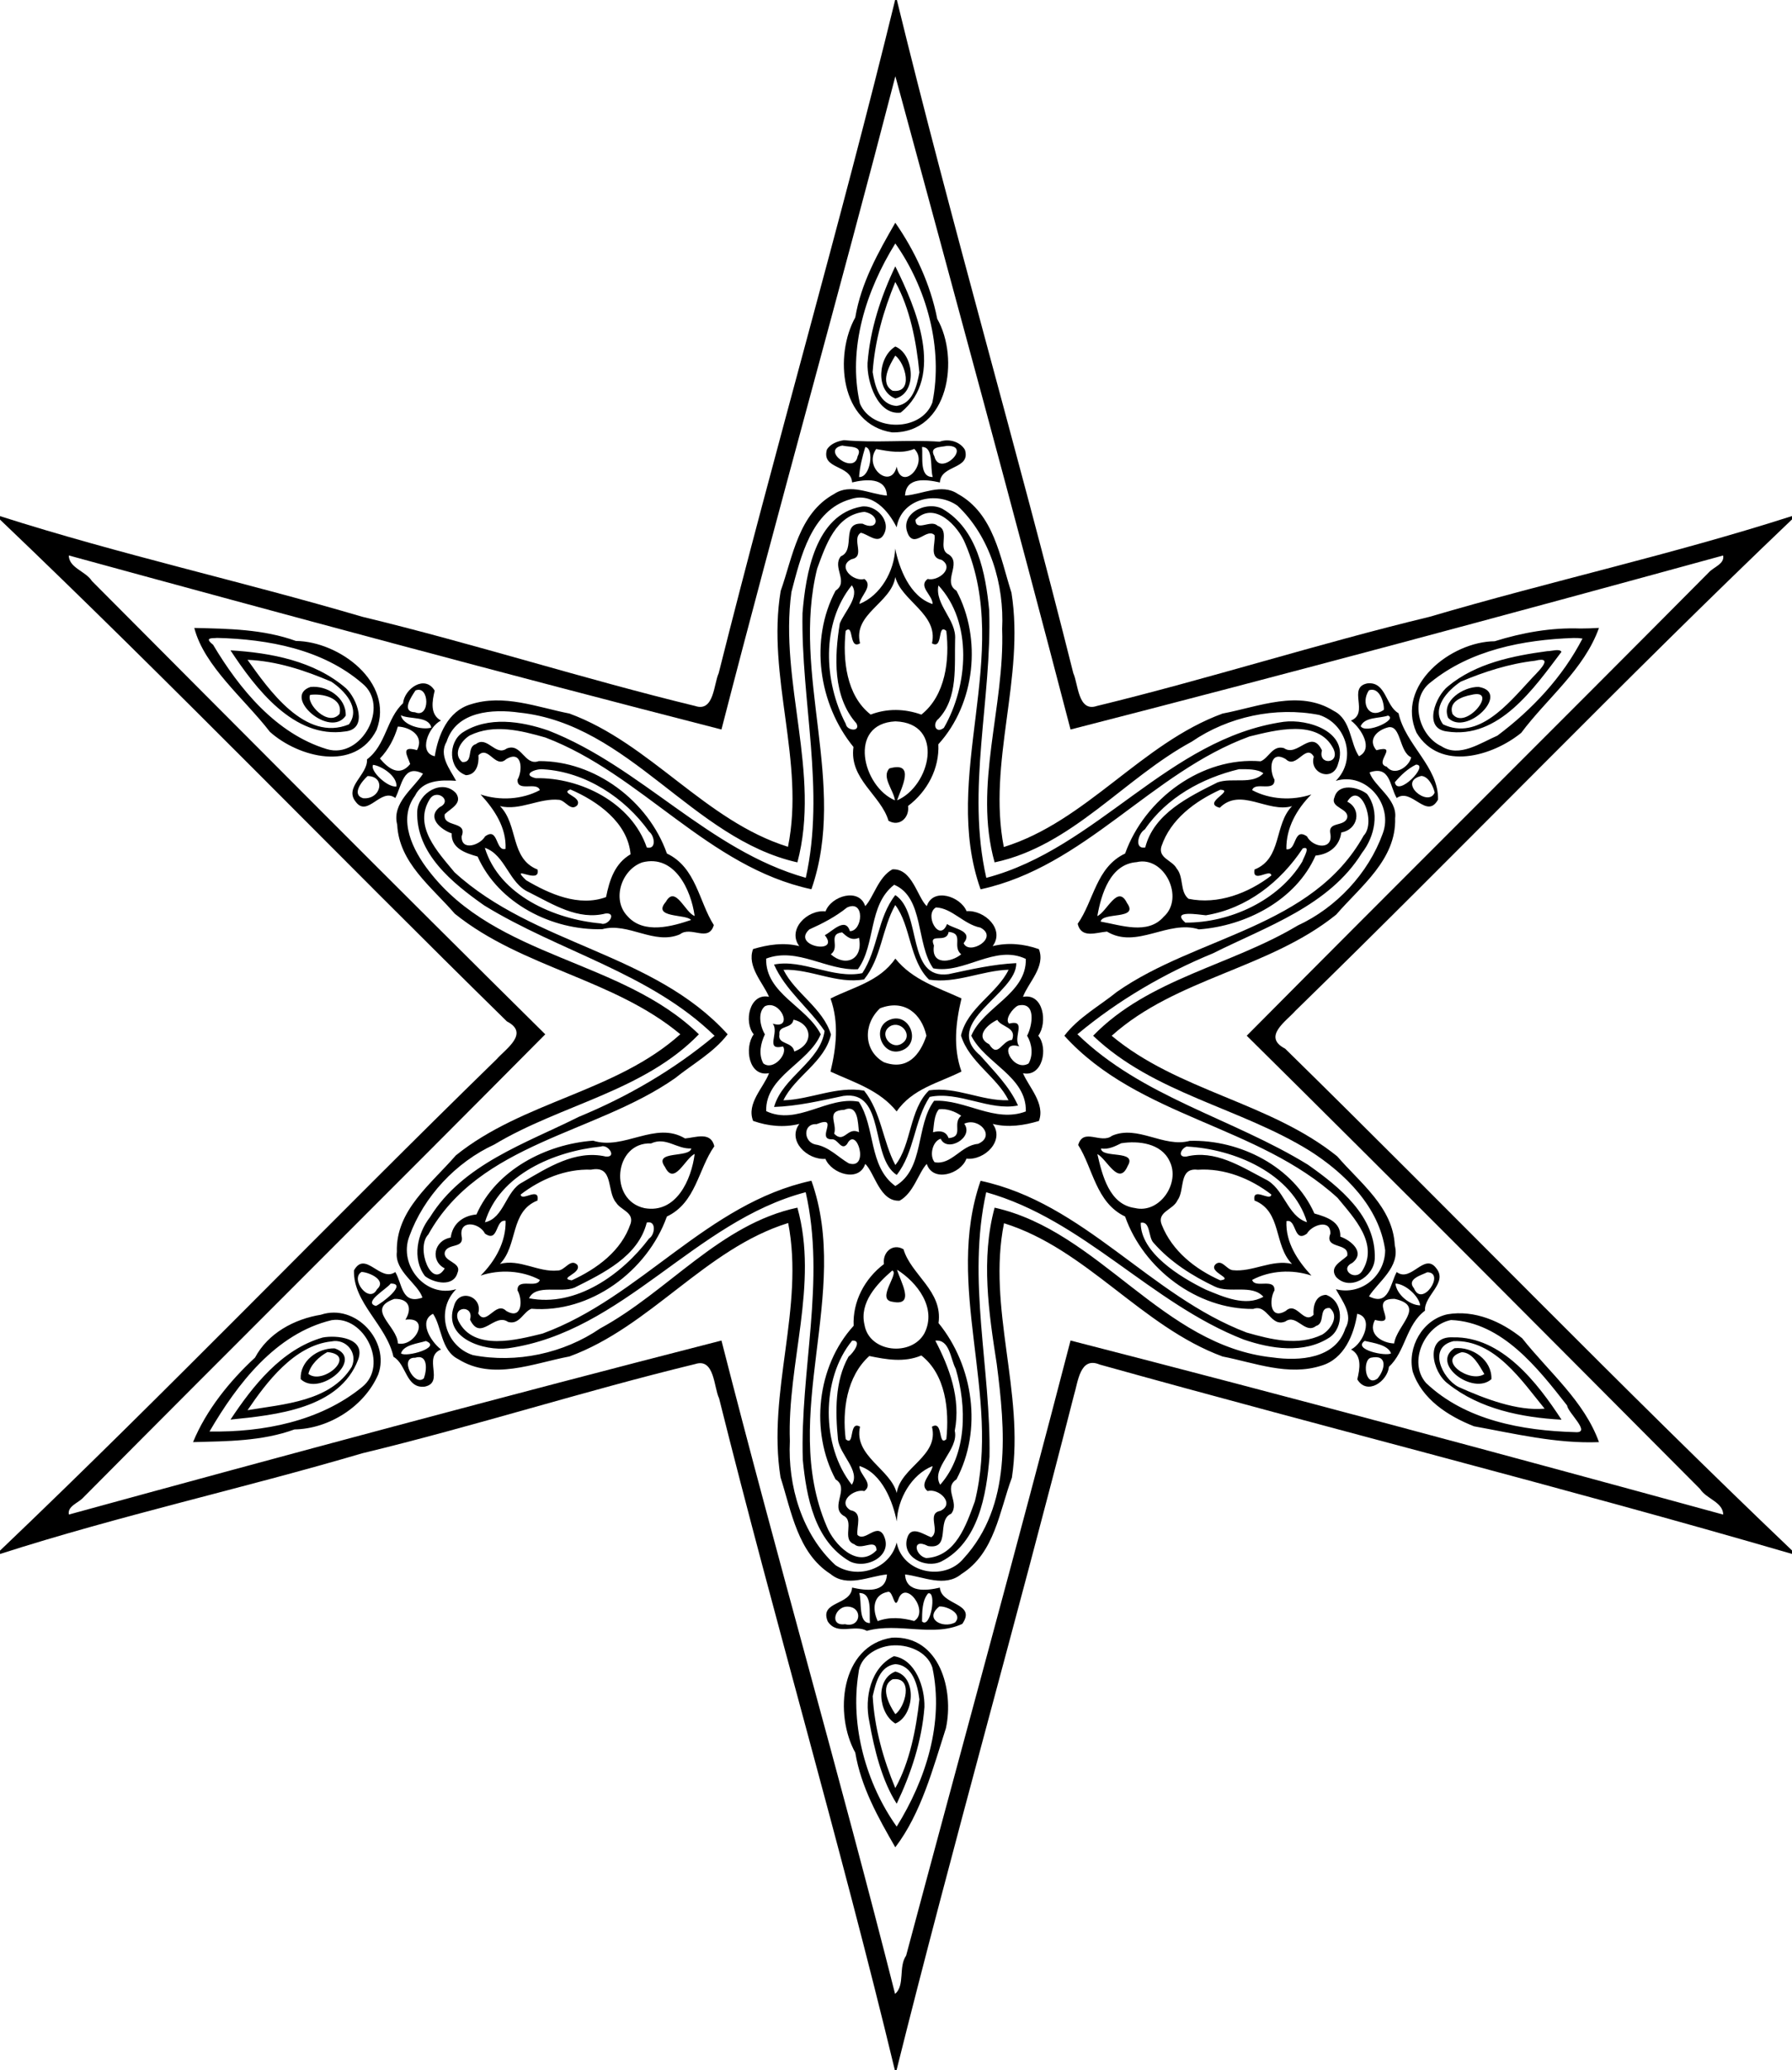 <svg xmlns="http://www.w3.org/2000/svg" width="943pt" height="1452" viewBox="0 0 943 1089"><path d="M471.04 0h.92c28.96 118.59 63.14 235.72 92.85 354.17 2.62 5.68 2.43 20.61 12.39 17.23 58.8-14.28 116.35-32.75 175.14-46.93 63.24-18.63 127.84-32.79 190.66-52.99v1.77c-88.5 84.38-173.58 172.97-261.29 258.48-5.03 5.66-17.5 13.71-5.43 19.95 89.3 87.57 176.35 177.81 266.72 263.97v1.83c-120.85-35.2-242.99-65.78-364.31-99.62-10.49-4.44-11.41 9.34-13.58 16.26C534.92 852.71 501.4 970.45 471.8 1089h-.92c-28.53-118.41-62.96-235.18-92.48-353.38-2.8-5.73-2.33-21.39-12.6-18.02-58.81 14.28-116.35 32.75-175.14 46.93C127.42 783.16 62.82 797.32 0 817.52v-1.77c88.5-84.38 173.58-172.97 261.29-258.48 5.03-5.66 17.49-13.71 5.43-19.95C177.42 449.74 90.36 359.51 0 273.34v-1.82c62.85 20.1 127.41 34.34 190.66 52.95 58.79 14.18 116.33 32.65 175.14 46.93 9.96 3.38 9.77-11.55 12.39-17.23C407.9 235.72 442.08 118.59 471.04 0m.13 40.1c-29.6 114.37-61.98 228.9-91.52 343.68-114.58-29.41-229.44-60.35-343.45-91.57.07 6.58 8.92 8.27 12.16 13.44 79.35 79.67 158.6 159.42 238.57 238.48-80.78 81.42-162.27 162.24-243.08 243.67-2.55 2.88-8.52 4.52-7.61 8.97 113.76-31.21 228.89-62.18 343.41-91.55 29.31 114.81 62.31 229.01 91.37 343.75 5.34-4.66 1.66-14.17 5.81-20.18 28.83-107.87 58.48-215.46 86.52-323.57 114.58 29.41 229.44 60.35 343.45 91.57-.07-6.59-8.92-8.28-12.16-13.44-79.35-79.67-158.6-159.42-238.57-238.48 80.78-81.42 162.27-162.24 243.08-243.67 2.54-2.88 8.51-4.53 7.61-8.97-113.76 31.21-228.89 62.18-343.41 91.55-29.81-114.45-61.56-230.81-92.18-343.68z"/><path d="M471.13 117.18c10.21 14.65 18.53 32.37 22.06 50.55 11.83 20.64 6.2 60.23-23.74 59.75-27.44-4.22-30.46-40.62-19.38-60.49 3.05-18.17 12.01-34.14 21.06-49.81m.01 10.9c-15.37 24.75-25.2 55.18-18.62 84.23 6.29 14.98 32.46 14.88 38.12-.57 5.86-28.64-3.11-60.46-19.5-83.66z"/><path d="M471.13 140.11c10.67 21.54 26.51 57.92 2.81 76.96-12.03 1.51-17.84-16.13-17.41-26.14 1.35-17.72 6.99-34.85 14.6-50.82m0 8.23c-6.25 15.15-10.82 31.14-11.92 47.43 1.19 7.29 3.68 17.25 12.65 17.77 8.49-1.2 10.63-10.54 11.94-17.6-1.55-16.15-5.01-33.93-12.67-47.6z"/><path d="M471.15 182.3c9.92 4.01 11.69 24.5.01 27.34-10.72-4.11-9.02-22.02-.01-27.34m-.02 4.78c-3.11 5.02-8.35 14.54-1.45 18.47 11.24 1.57 6.8-14.41 1.45-18.47zM444.15 231.56c16.53 1.56 33.91-.33 50.32.81 4.67-1.74 10.78-.13 13.32 4.3 3.11 10.42-12.75 7.72-13.19 17.14-7.15-1.59-17.82-3.1-18.33 6.9 9.09-.58 19.21-6.63 27.77-.87 18.94 10.39 22.25 33.39 28.22 51.97 7.15 44.79-12.69 89.13-4.03 133.79 43.58-13.52 72.36-54.55 115.12-70.21 19.07-3.58 40.28-12.84 58.54-1.39 9.18 4.57 8.58 17.11 13.24 23.84 7.69-3.81 1.45-14.36-4.22-18.77 9.84-3.93-2.11-17.46 8.65-19.56 9.91-1.05 9.47 11.82 16.38 15.7 3.71 16.83 21.19 28.25 20.79 45.44-5.98 10.8-13.87-6.45-21.74-.84-3.74-6.12-3.23-17.34-14.29-13.46 2.31 7.31 14.73 13.88 13.46 24.05.64 21.89-18.13 35.82-31.01 50.75-35.37 28.56-84.27 33.33-118.15 63.75 35.02 29.21 83.23 34.88 118.69 63.42 12.06 14.04 29.31 26.7 30.29 46.84 2.96 11.42-8.87 19.26-13.58 26.82 10.49 5.42 11.18-6.59 14.59-12.79 7.58 5.75 14.53-10.51 20.82-1.99 6.26 7.72-6.47 14.25-5.94 22.31-10.05 7.53-10.25 21.51-18.96 29.51-.8 7.73-11.48 15.23-16.66 6.64 1.3-5.44 2.62-12.49-3.28-15.73 6.51-3.24 12.11-16.86 3.24-18.78-1.75 11.13-6.91 23.74-18.78 27.27-17.48 5.65-35.05-1.47-52.08-4.8-42.68-15.72-71.49-56.55-115.01-70.1-8.94 44.6 10.87 89.05 4.15 133.83-6.58 17.63-9.01 39.7-26.54 50.7-8.8 7.24-19.98 1.37-29.67.24.45 9.78 11.31 8.57 18.31 6.92.62 9.48 19.52 7.92 11.79 19.09-15.38 7.14-33.56-.94-50.21 3.66-6.58-3.64-15.54 2.68-20.57-4.93-4.62-10.94 12.36-8.26 12.8-17.84 7.15 1.59 17.81 3.1 18.33-6.9-9.73.94-20.85 7.02-29.66-.22-17.29-11.04-20.58-32.94-26.33-50.88-7.16-44.79 12.69-89.13 4.03-133.79-43.58 13.52-72.36 54.55-115.12 70.21-19.07 3.58-40.28 12.84-58.54 1.39-9.18-4.57-8.59-17.12-13.24-23.84-7.69 3.8-1.45 14.36 4.22 18.77-9.84 3.93 2.11 17.46-8.65 19.56-9.91 1.05-9.47-11.82-16.38-15.7-3.71-16.83-21.19-28.25-20.79-45.44 5.98-10.8 13.87 6.45 21.74.84 3.74 6.12 3.23 17.33 14.29 13.46-2.31-7.31-14.73-13.89-13.46-24.05-.65-21.89 18.13-35.82 31.01-50.75 35.36-28.56 84.27-33.33 118.15-63.75-35.02-29.21-83.23-34.88-118.69-63.42-12.06-14.04-29.31-26.7-30.29-46.84-2.97-11.42 8.86-19.26 13.58-26.82-10.49-5.42-11.18 6.58-14.59 12.79-7.58-5.75-14.53 10.51-20.82 1.99-6.26-7.72 6.46-14.26 5.94-22.31 10.05-7.53 10.25-21.51 18.96-29.51.79-7.73 11.48-15.24 16.66-6.64-1.31 5.43-2.62 12.49 3.28 15.73-6.51 3.24-12.12 16.86-3.24 18.78 1.75-11.14 6.91-23.74 18.78-27.27 17.48-5.65 35.05 1.46 52.08 4.8 42.68 15.72 71.49 56.55 115.01 70.1 9.1-44.82-11.34-89.65-3.85-134.56 6.4-18.07 9.37-40.8 28.15-51.06 8.55-5.78 18.7.08 27.76.85-.45-9.78-11.31-8.58-18.31-6.92-.57-9.45-16.22-6.64-13.28-17.24 1.85-3.13 5.61-4.45 9.02-4.99m-.93 2.84c-11.53 2.35 6.37 15.69 8.07 5.71 3.08-5.86-4.39-4.77-8.07-5.71m55.12.16c-3.56.79-9.51.25-6.62 5.56 2.72 11.18 20.33-5.89 6.62-5.56m-43 .61c-1.56 5.14-2.91 10.4-3.26 15.79 6.06.36 8.1-15.22 3.26-15.79m29.87-.02c.54 5.21-1.54 15.94 5.63 15.79-1.5-4.59.66-15.88-5.63-15.79m-24.16 1.09c-6.88 9.82 7.98 21.52 10.8 9.23 2.59 13.71 17.17-1.69 9.26-9.3-6.57 2.68-13.33 1.27-20.06.07m-13.57 26.41c-20.48 5.78-26.2 30.52-31.01 48.81-6.49 47.44 15.61 95.37 3.14 142.22-55.3-12.37-88.24-72.73-146.32-78.8-14.03-1.99-33.12-.76-38.26 15.27-4.29 7.24 1.64 14.37 4.98 20.61-7.93-.5-17.63-.46-21.63 7.87-9.26 12.58-1.08 28.82 7.37 39.63 35.58 46.09 101.37 46.38 142.02 85.86-29.09 30-72.69 36.99-107.66 57.99-20.22 9.31-37.17 27.38-44.74 48.37-5.72 15.12 8.56 32.62 24.72 27.72-11.12 10.99-5.86 29.98 8.76 34.69 22.88 4.44 47.76-.87 66.99-14.04 35.62-19.27 63.07-54.93 103.77-63.53 11.31 40.42-5.42 81.73-3.96 122.77-1.15 23.5 6.33 49.15 24.04 65.34 11.84 7.77 28.79 1.82 32.15-11.95 3.09 16.13 25.1 20.55 35.14 8.49 25.67-27.92 21.96-67.83 17.52-102.52-4.24-27.11-8.37-55.34-1.11-82.13 55.3 12.37 88.24 72.73 146.32 78.8 14.03 1.99 33.12.76 38.26-15.27 4.28-7.25-1.65-14.37-4.98-20.61 13.37 3.35 25.83-7 25.92-20.53-3.07-22.66-21.12-40.43-39.47-52.15-36.74-22.88-82.22-30.18-114.21-60.68 29.09-30 72.69-36.99 107.66-57.99 20.22-9.31 37.17-27.38 44.74-48.37 5.72-15.12-8.56-32.62-24.72-27.72 11.12-10.99 5.86-29.99-8.76-34.69-22.88-4.44-47.76.87-66.99 14.04-35.62 19.27-63.07 54.93-103.77 63.53-11.31-40.42 5.42-81.73 3.96-122.77 1.17-23.28-6.23-48.61-23.5-64.87-11.05-7.93-29.6-3.71-32.01 11.37-4.15-8.34-12.6-18.82-24.36-14.76M218.64 363.23c-2.28 3.43-7.64 11.27-.22 11.48 8.03 3.5 7.67-14.54.22-11.48m501.72-.06c-4.54 6.79.13 15.59 7.85 10.26.35-3.18-2.13-12.39-7.85-10.26m-509.44 13.08c1.09 5.23 10.96 7.97 16.03 6.55-1.27-6.29-11.7-4.21-16.03-6.55m519.49.21c-4.63 1.59-12.18.58-14.39 5.57 2.76 4.39 19.83-3.52 14.39-5.57m-521.06 5.78c-1.84 6.28-4.88 12.05-9.42 16.8 4.24 5.07 10.2 9.94 15.92 2.9-1.37-4.3-5.37-9.85 3.6-7.31 3.99-7.58-3.78-12.19-10.1-12.39m521.38.34c-5.91 1.36-11.25 6.41-6.45 12.09 12.36-3.19-1.82 6.75 5.47 8.68 4.24 5.4 11.97-.34 12.85-4.95-6.36-2.83-5.25-16.84-11.87-15.82m-534.38 19.79c-1.93 2.95 7.51 12.04 12.27 11.39.44-5.56-7.89-10.85-12.27-11.39m548.75-.1c-4.37 2.16-7.98 5.55-11.08 9.25 1.35 8.15 18.46-9.45 11.08-9.25m-551.66 5.99c-2.83 2.53-8.67 9.63-2.44 11.66 9.48.91 12.29-11.5 2.44-11.66m554.47-.05c-12.86 3.15 3.76 16.87 7.06 8.72-.75-3.4-3.41-8.6-7.06-8.72M190.25 669.15c-6.21 3.63 4.03 17.1 8.13 9.11 5.42-4.78-4.28-9.02-8.13-9.11m560.83.15c-3.15 1.56-11.1 3.59-6.99 8.46 4.3 10.39 16.7-8.3 6.99-8.46m-545.51 5.95c-1.97 2.85-14.72 9.87-7.78 11.77 2.85-1.13 16.99-11.9 7.78-11.77m528.75-.01c.51 5.55 7.36 11.46 13.04 11.48-.73-4.93-7.81-11.29-13.04-11.48m-526.86 8.1c-15.31 5.41 1.61 14.14 1.92 23.4 9.04 2.1 17.46-14.32 3.94-12.47 3.55-5.61 2.22-11.24-5.86-10.93m526.47-.03c-14.82-.28 3.4 14.68-10.39 11.06-3.99 7.57 3.79 12.18 10.11 12.39 1.31-9.67 16.95-19.66.28-23.45m-509.82 22.17c-4.38 1.34-11.68 2.01-13.11 6.49 2.52 2.26 21.83-3.13 13.11-6.49m494.03-.07c-6.62 4.59 11.33 8.3 13.86 6.56-1.66-4.56-9.21-5.43-13.86-6.56m-499.72 8.88c-8.55-.41-.56 15.39 4.61 10.84 1.61-4.26 2.32-13.01-4.61-10.84m503.08-.04c-4.69.9-3.33 15.93 3.41 10.94 4.08-4.87 5.37-12.79-3.41-10.94M467.34 837.42c-8.13 1.45-8.33 9.39-5.45 15.41 6.28-2.37 12.78-1.79 19.18-.06 8.24-5.11-4.71-22.41-8.4-11.21-2.05 5.65-2.64-4.73-5.33-4.14m-15.18.64c1.49 4.58-.67 15.87 5.63 15.79-.54-5.21 1.53-15.95-5.63-15.79m36.24.18c-3.23 3.77-3.15 9.86-3.21 14.78 4.5 4.16 7.9-16.15 3.21-14.78m-41.46 7.04c-7.5-1.13-11 10.41-2.27 9.17 8.03 2.09 9.54-8.15 2.27-9.17m47.37-.16c-8.26 6.53 1.68 11.8 8.22 8.47 4.48-4.66-4.33-8.73-8.22-8.47z"/><path d="M453.36 266.5c7.65-1.19 16.12 7.75 11.43 15.12-3 4.69-8.09-.69-11.82-1.34-5.09 3.25 2.66 12.52-4.8 13.88-7.91 3.68.69 12.08 6.71 10.42 4.84 3.72-2.19 8.96-2.63 13.15 11.17-4.45 18.35-17.32 18.84-29.12 1.99 10.13 7.65 25.35 19.66 29.16.13-4.65-7.79-9.22-2.62-13.19 5.53 1.38 14.36-5.7 7.37-10.05-6.78-1.21-3.11-8.39-3.71-12.99-3.91-3.96-9.95 6.22-13.65.04-5.7-10.97 9.05-18.49 17.83-13.89 18.35 10.67 22.69 33.88 24.57 53.32 1.52 47.03-12.16 94.09-1.52 140.8 58.32-15.26 95.84-73.45 156.53-82.09 12.59-1.62 34.52 5.12 28.6 22.04-2.48 9.9-15.42 5.21-12.79-3.7-4.22-7.2-9.19 6.82-14.74 1.31-8.53-5.09-8.74 6.05-5.97 10.75.37 6.86-10.34.8-11.72 5.56 9.39 5 21.05 5.6 31.13 2.28-7.65 7.62-13.39 17.71-13.12 28.8 5.56.96 3.59-11.73 10.82-6.76 3.11 6.1 14.29 7.53 12.2-1.99-.76-5.72 7.08-3.12 8.88-7.45 1.59-5.42-9.12-5.35-6.6-11.12 2.09-7.65 12.32-5.47 17.1-1.79 6.99 9.16 4.06 22.5-2.61 31.01-17.32 27.98-50.4 38.8-78.3 52.8-25.82 10.64-50.05 24.77-71.46 42.63 33.97 33.1 81.65 44.24 121.29 68.63 16.52 11.64 36.06 27.31 35.17 49.58-.53 9.56-13.22 17.18-20.38 9.44-3.67-5.31 2.67-8 5.9-11.06 1.25-7.33-12.22-3.2-8.87-11.66.24-7.93-9.7-4.67-12.35-.03-7.11 5.2-5.34-8.08-10.76-6.57-.55 11.15 5.89 20.8 13.14 28.63-10.09-3.36-21.77-2.73-31.18 2.27 1.38 4.73 12.09-1.3 11.72 5.56-2.77 4.7-2.56 15.84 5.97 10.75 5.74-5.29 9.34 7.41 14.62 2.04-.38-4.53 1.02-10.28 6.57-10.48 9.35 3.25 9.51 17.25 1.76 22.46-13.42 8.72-30.85 5.95-45.16 1.03-48.91-19.1-84.21-63.08-135.44-77.47-10.3 46.28 2.58 92.72 1.73 139.25-1.59 19.86-5.81 45.03-25.39 55.03-8.29 3.92-21.27-2.37-17.8-12.73 2.08-6.38 8.62-1.43 12.52-.04 5.08-3.26-2.66-12.52 4.8-13.88 7.91-3.69-.69-12.08-6.71-10.42-4.84-3.71 2.18-8.98 2.63-13.15-11.17 4.45-18.35 17.32-18.84 29.12-1.99-10.13-7.65-25.35-19.66-29.16-.14 4.65 7.78 9.21 2.62 13.19-5.53-1.38-14.37 5.69-7.37 10.05 6.78 1.21 3.1 8.38 3.71 12.99 3.91 3.95 9.95-6.23 13.65-.04 5.7 10.97-9.05 18.49-17.83 13.89-18.35-10.67-22.7-33.88-24.57-53.32-1.52-47.04 12.16-94.09 1.52-140.8-58.32 15.26-95.84 73.45-156.53 82.09-12.59 1.62-34.52-5.12-28.6-22.04 2.47-9.9 15.42-5.22 12.79 3.7 4.22 7.2 9.19-6.82 14.74-1.31 8.53 5.09 8.74-6.05 5.97-10.75-.37-6.86 10.31-.83 11.72-5.56-9.4-5-21.06-5.61-31.13-2.28 7.64-7.62 13.39-17.71 13.12-28.8-5.56-.96-3.59 11.72-10.82 6.76-3.12-6.12-14.29-7.53-12.2 1.99.76 5.72-7.09 3.12-8.88 7.45-1.59 5.42 9.11 5.34 6.6 11.12-2.1 7.65-12.32 5.47-17.1 1.79-6.99-9.16-4.06-22.5 2.61-31.01 17.32-27.98 50.4-38.8 78.3-52.8 25.82-10.64 50.05-24.77 71.46-42.63-33.97-33.1-81.65-44.24-121.29-68.63-16.52-11.64-36.06-27.31-35.17-49.58.53-9.56 13.22-17.18 20.38-9.44 3.67 5.31-2.68 7.98-5.9 11.06-1.25 7.33 12.21 3.2 8.87 11.66-.25 7.93 9.7 4.67 12.35.03 7.1-5.21 5.34 8.08 10.76 6.57.55-11.16-5.9-20.8-13.14-28.63 10.08 3.35 21.77 2.73 31.18-2.27-1.41-4.76-12.09 1.3-11.72-5.56 2.77-4.7 2.56-15.84-5.97-10.75-5.75 5.29-9.34-7.42-14.62-2.04.37 4.53-1.02 10.28-6.57 10.48-9.36-3.26-9.51-17.25-1.76-22.46 13.42-8.72 30.85-5.95 45.16-1.03 48.91 19.1 84.21 63.08 135.44 77.47 10.3-46.28-2.58-92.72-1.73-139.25 1.68-20.52 6.69-51.71 31.06-56.04m1.54 2.77c-15.14 1.54-20.41 17.7-24.89 29.88-13.84 55.73 16.23 113.3-3.02 168.66-54.44-11.66-89.21-60.53-140-79.83-12.82-3.65-27.1-7.3-39.83-1.05-4.44 2.7-9.15 9.64-3.94 13.95 6.23.53 2.09-8.01 7.24-9.44 5.88-4.59 10.29 6.62 16.16 2.35 7.84-3.23 9.37 9.41 16.91 6.61 29.51-.28 57.72 21.04 67.41 48.61 15.43 7.34 16.89 25.51 24.69 37.64-2.75 9.36-12.03.27-17.82 4.87-13.67 5.83-27.07-6.46-40.9-2.7-26.45.73-54.64-13.56-65.58-38.21-6.41-1.82-13.98-4.31-13.64-12.18-5.58-1.92-13.42-8.31-6.26-13.85 6.93-3.27-1.58-9.88-5.21-4.27-9.01 14.31 4.29 28.03 12.93 38.54 41.91 38.39 104.83 42.28 143.76 85.26-7.37 9.64-18.42 15.63-27.69 23.12-42.04 29.4-102.81 33.68-129.83 82.19-6.83 7.1 1.87 29.26 8.64 17.84-7.65-3.83-5.86-14.65 3.16-16.2.85-6.98 6.07-11.47 13.53-12.16 10.29-23.42 36.59-37.01 61.37-38.82 16.36 5.21 32.72-10.57 48.39-1.17 5.6-.46 13.53-3.84 15.42 4.1-8.56 12.13-9.64 29.72-24.97 36.97-10.22 28.68-40.34 51.05-71.31 48.52-4.32 1.68-6.29 8.65-12.27 6.93-7.24-5.05-14.37 10.65-20.01-1.22 2.32-7.88-9.98-7.3-5.95 1.04 8.14 15.7 30.68 9.57 44.1 6.31 51.6-18.87 86.55-68.53 141.5-80.41 21.1 59.34-16.98 123.36 8.03 181.8 3.71 9.33 16.43 22.86 26.24 12.59-.2-6.63-8.07.37-11.59-3.1-7.2-2.47.43-12.3-5.98-15.17-6.98-4.78 3.63-14.32-3.99-19.01-13.48-25.16-9.93-59.49 9.51-80.8-.6-12.83 5.86-24.85 15.94-32.46-.83-6.23 4.6-11.13 10.3-7.79 3.96 13.47 20.79 21.94 18.43 38.82 18.41 22.57 23.19 56.33 9.42 82.24-7.17 4.7 1.96 12.19-2.76 18.06-8.05 3.37.24 18.99-12.18 17.01-8.91-4.59-6.71 5.2-.96 6.32 15.59-.79 21.08-17.5 25.59-29.81 13.84-55.73-16.24-113.3 3.02-168.66 54.44 11.66 89.2 60.53 140 79.83 12.82 3.64 27.1 7.3 39.83 1.05 4.44-2.7 9.14-9.65 3.94-13.95-6.24-.53-2.09 8.01-7.24 9.44-5.88 4.58-10.29-6.62-16.16-2.35-7.84 3.22-9.37-9.41-16.91-6.61-29.51.28-57.72-21.04-67.41-48.61-15.43-7.34-16.89-25.51-24.69-37.64 2.75-9.36 12.03-.28 17.82-4.87 13.67-5.83 27.07 6.46 40.9 2.7 26.45-.74 54.64 13.56 65.58 38.21 6.4 1.82 13.98 4.3 13.64 12.18 5.58 1.92 13.41 8.31 6.26 13.85-6.94 3.27 1.58 9.88 5.21 4.27 9-14.31-4.29-28.03-12.93-38.54-41.91-38.39-104.83-42.28-143.76-85.26 7.36-9.64 18.42-15.63 27.69-23.12 42.04-29.4 102.81-33.68 129.83-82.19 6.82-7.11-1.87-29.26-8.64-17.84 7.65 3.82 5.86 14.65-3.16 16.2-.85 6.98-6.08 11.46-13.53 12.16-10.29 23.42-36.59 37.01-61.37 38.82-16.36-5.21-32.72 10.57-48.39 1.17-5.61.45-13.53 3.84-15.42-4.1 8.55-12.13 9.64-29.72 24.97-36.97 10.22-28.68 40.34-51.05 71.31-48.52 4.32-1.68 6.29-8.65 12.27-6.93 7.24 5.05 14.36-10.66 20.01 1.22-2.32 7.88 9.98 7.3 5.95-1.04-8.14-15.7-30.68-9.57-44.1-6.31-51.6 18.87-86.55 68.53-141.5 80.41-21.1-59.34 16.98-123.36-8.03-181.8-3.71-9.33-16.43-22.86-26.24-12.59.19 6.62 8.07-.38 11.59 3.1 7.19 2.47-.44 12.29 5.98 15.17 6.97 4.78-3.64 14.32 3.99 19.01 13.48 25.16 9.93 59.49-9.51 80.8.6 12.83-5.86 24.85-15.94 32.46.83 6.22-4.6 11.12-10.3 7.79-3.96-13.48-20.8-21.94-18.43-38.82-18.42-22.57-23.19-56.33-9.42-82.24 7.17-4.7-1.97-12.2 2.76-18.06 8.14-3.27-.42-18.1 11.47-17.15 8.19 4.23 9.76-4.57.97-6.25m16.24 34.27c-2.09 13.8-22.43 19.27-18.56 34.89-6.04 3.62-3.11-10.66-7.58-6.53-1.58 15.3.33 33.98 13.17 44.02 8.7-3.32 17.91-3.11 26.67.02 12.72-10.08 14.95-28.76 13.13-44.03-4.9-4.34-1.47 10.02-7.54 6.54 3.46-15.39-16.23-22.39-19.29-34.91m-22.9 4.37c-16.2 20.04-14.74 50.71-3.13 73.01.5 3.53 7.81 4.28 5.59-.32-12.53-14.01-11.63-35.14-8.77-52.64 2.43-6.08 10.66-14.22 6.31-20.05m45.58.06c-1.98 10.2 9.52 17.93 8.78 28.36-.4 13.85 1.65 30.74-8.65 41.75-3.56 2.72-1.57 8.2 2.76 4.8 12.88-22.38 15.18-55.49-2.89-74.91m-22.65 71.52c-25.23 1.23-17.34 34.32-.22 41.54-.7-5.36-7.22-12.32-2.92-16.79 13.97-3.91 6.23 10.44 4.02 16.79 17.48-7.36 25.51-40.64-.88-41.54m-185.14 25.24c-4.12-.57-11.81 2.8-4.16 4.65 23.8-.48 50.54 13.07 58.48 36.46 5.23 1.25 4.15-6.14 1.21-8.35-12.71-17.89-33.54-31.4-55.53-32.76m365.98-.08c-19.4 4.64-38.14 14.9-49.58 31.69-3.49 2-5.71 10.54.22 9.51 4.49-17.85 22.93-26.68 38.05-34.25 7.55-2.73 18.46 1.46 24.11-4.8-3.04-2.34-8.66-2.15-12.8-2.15m-351.87 10.66c-5.83 2.11 6.42 3.67 3.63 8.33-3.4 3.4-6.09-2.37-9.48-2.86-10.57-1.08-20.58 5.86-31.18 3.31 9.73 9.75 5.21 27.61 19.77 33.36 1.72 8.42-15.37-3.36-6.06 5.6 12.39 7.31 27.87 14.14 42.1 8.88 1.79-8.91 4.56-17.65 12.9-22.52-1.44-16.59-17.33-27.96-31.68-34.1m342.01.13c-13.3 6.09-26.17 15.51-30.99 29.84-1.84 6.2 5.72 7.24 8.01 11.59 3.88 4.56 1.58 12.2 6.25 15.96 15.44 3.22 31.48-2.93 43.6-12.25-.44-3.94-10.08 4.44-8.89-3.13 14.64-5.8 10.21-23.6 19.78-33.36-12.72 3.76-27.07-10.09-38.05.85-9.69-2.55 8.19-9.09.29-9.5m-387.02 30.57c7.57 25.01 36.65 37.63 61.01 39.79 3.77 1.59 8.77-5.84 2.55-5.23-14.54 3.71-27.73-4.85-40.16-11.09-10.89-4.7-12.39-19.67-23.4-23.47m430.4.32c-11.68 17.66-29.42 31.65-50.98 35.18-3.61-.32-18.63-2.94-10.8 3.86 23.41.15 49.13-11.54 61.54-32.1.65-2.1 4.73-8.5.24-6.94m-347.56 7.35c-10.93 3.8-16.17 19.52-7.84 28.21 8.65 9.93 24.08 5.27 33.51 2.09-2.41-3.22-20.77-.86-13.27-9.53 5.04-9.12 10.14 5.73 15.17 7.42-1.91-13.83-10.6-32.52-27.57-28.19m260.14-.13c-13.91 1.02-18.59 16.78-20.67 28.38 5.04-2.23 10.71-16.98 15.61-6.88 6.48 8.97-12.89 4.58-13.88 9.78 10.65 1.84 24.81 7.12 33.19-2.55 11.16-9.89.42-32.17-14.25-28.73M342.63 601.52c-19.56-.79-22.48 29.98-3.45 34.06 16.66 2.94 24.63-14.87 26.38-28.51-5.04 2.22-10.71 16.98-15.61 6.88-6.49-8.96 12.91-4.59 13.84-9.79-7.57.51-13.29-6.27-21.16-2.64m247.38-.08c-3.33 1.63-6.7 3.39-10.62 2.74.19 5.41 19.23.55 14.06 9.16-4.74 10.98-10.91-3.55-15.99-6.21 2.58 11.14 6.27 26.57 19.75 28.38 13.02 3.16 24.15-13.24 18.21-24.76-4.38-9.3-16.31-10.76-25.41-9.31m-273.87 1.75c-24.32 2.45-53.39 14.59-60.95 39.82 10.14-2.14 10.85-16.59 19.79-21.06 13.13-7.65 27.77-17.17 43.71-13.54 6.24.65 1.23-6.77-2.55-5.22m308.26-.02c-3.06 1.18-4.89 5.8-.09 5.26 15.01-3.71 28.67 5.22 41.39 11.87 10.1 4.71 11.57 19.41 22.09 22.68-7.75-25.76-38.32-38.57-63.39-39.81m-313.36 12.17c-13.43-.52-26.61 5.03-37.06 13.08.44 3.94 10.08-4.44 8.89 3.13-14.64 5.8-10.21 23.6-19.78 33.36 10.42-2.79 20.02 4.47 30.32 3.48 3.91.1 6.66-6.59 10.36-3.02 2.67 4.53-10.33 7.1-2.92 8.19 13.3-6.09 26.17-15.51 30.99-29.84 1.85-5.94-5.15-7.09-7.59-11-5.21-5.99-1.02-19.83-13.21-17.38m319.22.04c-10.25-1.22-6.55 10.74-10.69 16.15-2.19 4.97-11.07 5.98-8.2 12.87 5.44 13.7 17.55 23.29 30.78 29.16 7.78-.95-7.07-4.38-2.31-8.63 3.3-2.44 5.61 2.95 8.87 3.29 10.57 1.08 20.58-5.86 31.18-3.31-9.73-9.75-5.21-27.62-19.77-33.36-1.17-7.56 8.46.81 8.9-3.13-10.89-8.42-24.76-13.99-38.76-13.04m-289.91 27.77c-4.49 17.85-22.94 26.68-38.05 34.25-7.24 2.96-20.31-2.04-23.91 5.58 24.62 4.9 48.97-12.53 63.17-31.42 3.2-2.05 3.9-9.64-1.21-8.41m259.93.13c-.13 15.69 20.51 28.51 34.26 35.17 9.34 3.86 20.96 9.07 30.28 3.74-6.11-6.78-17.69-1.53-25.55-5.35-11.9-5.63-23.46-13-32.19-22.96-2.92-2.8-1.57-11.65-6.8-10.6m-130.77 25.13c-8.12 7.04-17.37 16.85-14.59 28.54 2.48 14.7 24.83 16.85 31.58 4.37 6.59-13.21-3.86-26.69-14.45-33.35 1.55 5.73 10.04 19.48-2.49 16.85-8.73-1.21 3.9-15.13-.05-16.41m-21.07 36.84c-16.47 20.04-16.34 55.45-.2 75.84 4.72-7.29-6.44-15.87-7.28-23.89-1.38-14.51-1.75-30.52 5.57-43.52 2.34-1.73 7.5-8.75 1.91-8.43m43.76.04c7.25 13.87 13.55 30.36 10.22 47.41 2.3 10.06-12.88 19.62-7.66 28.39 14.27-16.08 14-41.28 8.16-61-2.78-5.11-3.11-15.65-10.72-14.8m-34.74 8.07c-11.9 10.7-14.32 28.53-12.43 43.73 4.89 4.33 1.47-10.03 7.54-6.54-3.46 15.38 16.23 22.39 19.29 34.91 2.09-13.81 22.42-19.27 18.56-34.89 6.04-3.63 3.1 10.65 7.58 6.53 1.58-15.3-.33-33.98-13.17-44.02-8.93 3.81-18.45 2.14-27.37.28zM102.25 330.35c18.03.41 36.27.64 53.46 6.84 22.68.21 51.91 21.73 42.45 46.82-11.25 22.29-41.16 14.44-56.15.98-13.17-17.16-34.59-34.45-39.76-54.64m11.95 5.24c-2 .31-7.25-.52-2.09 3.57 13.84 23.22 33.13 46.82 59.9 54.94 18.19 5.47 33.55-22.75 18.52-34.66-20.79-17.89-49.38-23.18-76.33-23.85zM831.69 330.64c3.25.01 6.49-.13 9.73-.31-7.83 21.95-27.29 36.96-40.9 55.19-15.09 12.3-42.77 20.44-55.12-.06-11.1-24.99 18.18-47.91 41.14-48.12 14.62-4.55 29.77-7.26 45.15-6.7m-3.66 4.99c-26.49.91-54.17 6.3-75.09 23.24-11.59 8.59-6.48 28.06 5.54 33.69 9.47 6.22 20.66-1.79 29.48-5.55 18.24-13.67 34.31-30.77 44.79-51.09-1.57-.24-3.15-.34-4.72-.29z"/><path d="M121.28 342.13c21.28 1.27 44.14 5.59 60.73 19.89 5.8 5.33 12.05 21.51-.35 22.78-27.04 4.01-47.27-22.8-60.38-42.67m8.97 4.98c10.92 15.31 30.37 43.47 53.37 33.96 6.38-8.5-2.33-17.82-9.29-22.46-14.01-5.99-28.69-10.84-44.08-11.5zM814.28 342.55c2.23.05 6.35-1.45 7.41.36-14.43 19.07-32.97 46.17-60.35 41.89-12.76-1.6-5.77-18.77.68-23.78 14.59-12.08 33.96-16.01 52.26-18.47m-6.59 5.06c-13.54 1.56-26.53 5.74-39.02 11-6.96 4.65-15.67 13.97-9.28 22.46 18.43 8.72 34.3-10.91 45.57-23.02 2.65-3.17 14.38-13.34 2.73-10.44z"/><path d="M163.32 361.41c8.76-.98 18.99 5.57 18.61 15.1-8.21 12.16-33.54-10-18.61-15.1m-.13 4.15c-2.24 4.59 9.48 17.03 15.48 10.01 2.04-8.55-9.24-10.88-15.48-10.01zM778.12 361.37c17.26 2.88-6.44 26.24-16.07 16.28-3.75-8.98 8.16-16.45 16.07-16.28m-3.93 4.2c-4.8.91-12.11 3.49-9.87 10 6.77 9.25 25.04-13.76 9.87-10zM469.6 457.35c10.42-.64 13.09 14.62 18.09 19.36 3.27-9.96 17.74-5.18 20.94 2.63 9.6-.68 20.28 9.65 13.72 18.4 8.08-2.03 16.48-1.2 24.34 1.58 3.65 9.2-5.59 17.54-8.38 25.11 10.81-2.1 13.07 13.6 8.06 20.44 5.34 6.39 2.3 21.9-8.04 19.73 3.06 7.29 11.8 16.01 8.38 25.12-7.9 2.36-16.24 3.59-24.31 1.55 6.44 8.66-4.16 19.3-13.84 18.28-2.91 8.08-17.66 12.65-20.87 2.75-4.39 4.69-6.9 15.33-14.29 19.35-10.42.64-13.1-14.63-18.09-19.36-3.27 9.96-17.74 5.17-20.94-2.63-9.6.68-20.28-9.65-13.72-18.4-8.08 2.03-16.49 1.19-24.34-1.58-3.65-9.2 5.59-17.55 8.38-25.11-10.81 2.1-13.08-13.61-8.06-20.44-5.34-6.39-2.3-21.9 8.04-19.73-3.06-7.29-11.8-16.01-8.38-25.12 7.9-2.37 16.24-3.59 24.31-1.55-6.45-8.66 4.15-19.31 13.84-18.28 2.9-8.09 17.66-12.65 20.87-2.75 4.38-4.69 6.9-15.33 14.29-19.35m.94 8.1c-13.82 10.76-9.58 31.3-19.09 44.44-16.42.88-31.86-11.82-48.28-5.59-.43 18.42 21.43 25.22 28.72 39.82-6.37 15.21-29.16 21.99-28.71 40.42 16.36 7.81 32.28-8.1 48.73-4.96 8.87 13.46 5 34.03 19.23 44.36 15.47-9.08 10.6-31.73 20.41-44.83 16.41-.88 31.86 11.82 48.28 5.59.43-18.42-21.43-25.22-28.72-39.82 6.36-15.21 29.15-21.99 28.71-40.42-16.36-7.81-32.29 8.09-48.73 4.96-9.13-12.82-4.74-37.3-20.55-43.97m-24.79 11.96c-6.14 4.93-12.79 8.36-19.89 11.56-9.7 8.87 16.65 13.47 8.17 3 3.62-1.7 10.88-9.91 13.19-2.11 6.76.05 8.12-16.84-1.47-12.45m46.8-.04c-6.53 3.7 1.86 18.94 5.81 8.73 3.59 2.65 14.07 3.44 8.73 10.11 2.84 6.58 18.9-2.84 8.86-8.2-8.85-1.73-14.83-10.23-23.4-10.64m-49.41 13.12c-7.81.96-.74 7.73-5.96 11.55 7.83 6.87 17.21 2.74 14.84-8.69-4.11 1.82-6.66-.91-8.88-2.86m56.06-.25c-1.04 6.54-10.8-.06-7.73 7.21-1.64 10.5 8.95 8.97 14.35 4.59-5.05-4.13 1.76-10.98-6.62-11.8m-96.69 39.12c-3.93 3.29-2.52 10.52 0 14.78-2.21 4.72-3.49 10.43-.82 15.3 5.31 4.12 13.24-5.32 10.3-8.93-9.73 2.38-1.66-7.43-5.37-12 11.34 3.49 4-13.03-4.11-9.15m133.22-.35c-2.86 1.36-7.18 7.32-4.72 9.48 9.72-2.38 1.66 7.42 5.37 12-11.8-3.5-3.33 13.93 4.9 8.98 2.54-4.52 1.79-10.28-.79-14.61 2.85-5.31 4.91-18.14-4.76-15.85m-118.19 7.42c-.71 4.94-8.06 2.81-7.37 7.7-1.1 5.57 6.9 3.63 7.8 9.04 10.68-3.91 9.31-14.59-.43-16.74m107.27.09c-5.36 2.52-12 8.87-4.26 12.87 4.71 7.55 6.57-2 12.03-2.33 2.62-6.67-5.7-6.67-7.77-10.54m-80.58 47.33c-10.06.45-3.43 7.15-5.28 12.54 5.33 5.57 6.94-3.9 13.07-.74-.61-5-.36-14.92-7.79-11.8m49.87-.3c-2.54 2.86-2.59 8.08-3.12 12.1 3.55-.94 6.78-.71 8.22 3.11 8.38-.82 1.57-7.68 6.62-11.8-3.31-2.32-7.64-3.88-11.72-3.41m-64.41 7.84c-7.29-.42-6.92 9.36-.63 10.69 7.05 1.14 11.66 6.46 17.56 9.92 11.23 3.57 4.19-20.2-.87-10.13-3.09 3.82-4.84-2.95-8.07-2.5-8.5.06 4.56-12.95-7.99-7.98m77.72-.23c5.3 7.25-9.04 15.39-12.39 7.91-4.32 1.25-6.11 8.98-3.18 12.36 8.89 1.6 13.85-8.92 22.8-9.67 9.5-4.03.54-14.17-7.23-10.6z"/><path d="M471.13 470.89c14.2 9.21 5.65 44.66 28 41.59 11.76-2.5 23.59-5.25 35.65-5.8.42 16.03-39.65 31.17-18.97 48.57 7.2 8.25 15.36 16.18 19.87 26.32-14.92 3.08-31.14-7.75-46.46-4.51-8.23 12.46-7.96 29.14-17.35 41.05-14.2-9.21-5.65-44.66-28-41.59-12.05 2.54-24.17 5.42-36.53 5.82 4.44-15.8 24.31-23.77 26.58-39.97-8.08-11.95-20.61-21.37-26.6-34.94 14.92-3.08 31.14 7.75 46.46 4.51 8.23-12.47 7.96-29.14 17.35-41.05m-.02 5.24c-7 12.32-7.24 27.78-16.4 39.11-14.44 2.57-28.05-5.59-42.42-5.05 6.09 12.32 20.8 20.16 25 34.06-3.28 14.56-18.99 21.98-25.04 34.59 14.22-.39 28.03-7.64 42.47-5.09 9.06 11.39 9.81 26.74 16.44 39.14 8.57-10.76 7.24-29.05 17.73-39.27 14.26-2.15 27.63 5.69 41.82 5.19-6.09-12.32-20.8-20.16-25-34.06 3.28-14.56 18.98-21.98 25.04-34.59-14.04.39-27.6 7.41-41.86 5.21-10.44-10.18-9.56-28.52-17.78-39.24z"/><path d="M471.15 504.29c9.15 11.35 22.43 15.24 34.81 20.96-3.04 12.8-4.52 25.67-.01 38.45-11.89 6.02-25.79 8.91-34.1 21.01-9.15-11.35-22.43-15.24-34.81-20.96 3.04-12.81 4.52-25.68.01-38.45 11.89-6.02 25.79-8.91 34.1-21.01m-8.05 26.15c-9.07 8.48-8.63 22.41 2.03 28.37 12.32 4.51 18.96-3.77 22.38-13.95-2.6-11.64-11.65-19.38-24.41-14.42z"/><path d="M468.3 536.44c10.42-4.08 16.62 12.2 6.4 16.12-10.42 4.08-16.62-12.2-6.4-16.12m.26 3.36c-6.73 4.01.65 13.28 6.37 8.94 5.71-4.09-.77-12-6.37-8.94zM168.85 691.65c18.29-6.11 36.49 13.95 30.21 31.35-7.28 16.9-25.91 28.69-44.1 28.99-17.15 6.25-35.4 6.18-53.38 6.68 6.94-16.83 19.14-32.01 32.62-44.47 6.84-12.86 20.66-20.28 34.65-22.55m5.67 2.85c-29.43 7.01-49.77 33.69-64.27 58.58 28.2.47 58.16-5.31 80.34-23.43 14.09-11.32 1.23-37.78-16.07-35.15zM761.71 691.41c14.26-2.44 28.38 3.78 39.28 12.6 13.97 17.67 32.65 32.99 40.43 54.66-22.38.88-44.23-4.43-65.75-8.33-13.65-5.38-27.43-14.21-32.26-28.78-2.93-12.75 5.05-27.27 18.3-30.15m1.87 3.02c-13.69 2.63-22.9 22.01-13.16 33.12 20.68 19.66 50.58 25.08 78.38 25.86 9.09.8-3.78-10.21-4.16-14.03-15.32-19.57-34.17-43.81-61.06-44.95z"/><path d="M169.78 703.64c7.18-1.36 22.87.06 18.7 11.58-9.74 25.91-43.35 29.18-67.18 31.59 11.69-17.64 26.82-36.94 48.48-43.17m4.66 2.04c-19.7 2.07-34.37 21.75-44.17 36.18 18.92-3.18 43.69-4.56 54.82-22.82 3.35-7.31-2.94-14.93-10.65-13.36zM764.65 703.54c25.64-.52 44.43 23.99 57.07 43.33-20.91-1.15-42.98-5.55-59.7-18.89-8.46-6.13-12.63-25.24 2.63-24.44m.2 2.01c-13.54 3.12-6.21 19.37 2.57 24.06 13.92 6.27 31.1 12.8 45.39 11.45-11.75-14.31-26.27-36.51-47.96-35.51z"/><path d="M176.13 709.35c15.94 5.48-7.92 25.76-17.91 16.17-.46-9.47 8.87-16.39 17.91-16.17m-3.83 1.94c-4.38 2.36-8.89 6.63-10.02 11.48 7.69 6.13 25.98-9.9 10.02-11.48zM765.4 709.26c9.45-.97 19.82 6.32 19.42 16.28-9.6 8.66-32.24-8.04-19.42-16.28m3.79 2.11c-13.52 3.93 4.22 16.57 11.92 11.49-2.63-4.34-6.08-11.4-11.92-11.49zM469.45 861.52c25.14-1.13 32.63 27.74 28.32 47.63-6.86 21.27-13.02 44.78-26.64 62.67-9.05-15.67-18.01-31.64-21.06-49.81-11.08-19.87-8.06-56.27 19.38-60.49m-.44 4.15c-7.85.7-16.61 6-17.24 14.51-4.52 27.78 4.16 58.36 20.09 80.74 15.29-24.6 25.02-54.75 18.78-83.66-2.82-8.62-13.19-12.42-21.63-11.59z"/><path d="M470.4 871.29c11.41 1.72 16.32 16.45 16.07 26.78-1.35 17.72-7 34.85-14.6 50.82-7.78-12.09-11.85-28.7-14.41-43.25-2.65-12.47.63-28.3 12.94-34.35m.74 4.17c-8.29 1.11-10.33 10.02-11.9 16.86.92 16.65 5.49 32.92 11.89 48.34 7.49-13.4 10.98-30.86 12.68-46.64-.92-7.54-3.48-17.96-12.67-18.56z"/><path d="M471.15 879.37c11.65 2.8 10 23.3.01 27.34-8.92-5.34-10.77-23.23-.01-27.34m-1.43 4.07c-6.88 3.62-1.95 13.36 1.43 18.32 4.99-3.34 9.95-19.84-1.43-18.32z"/></svg>